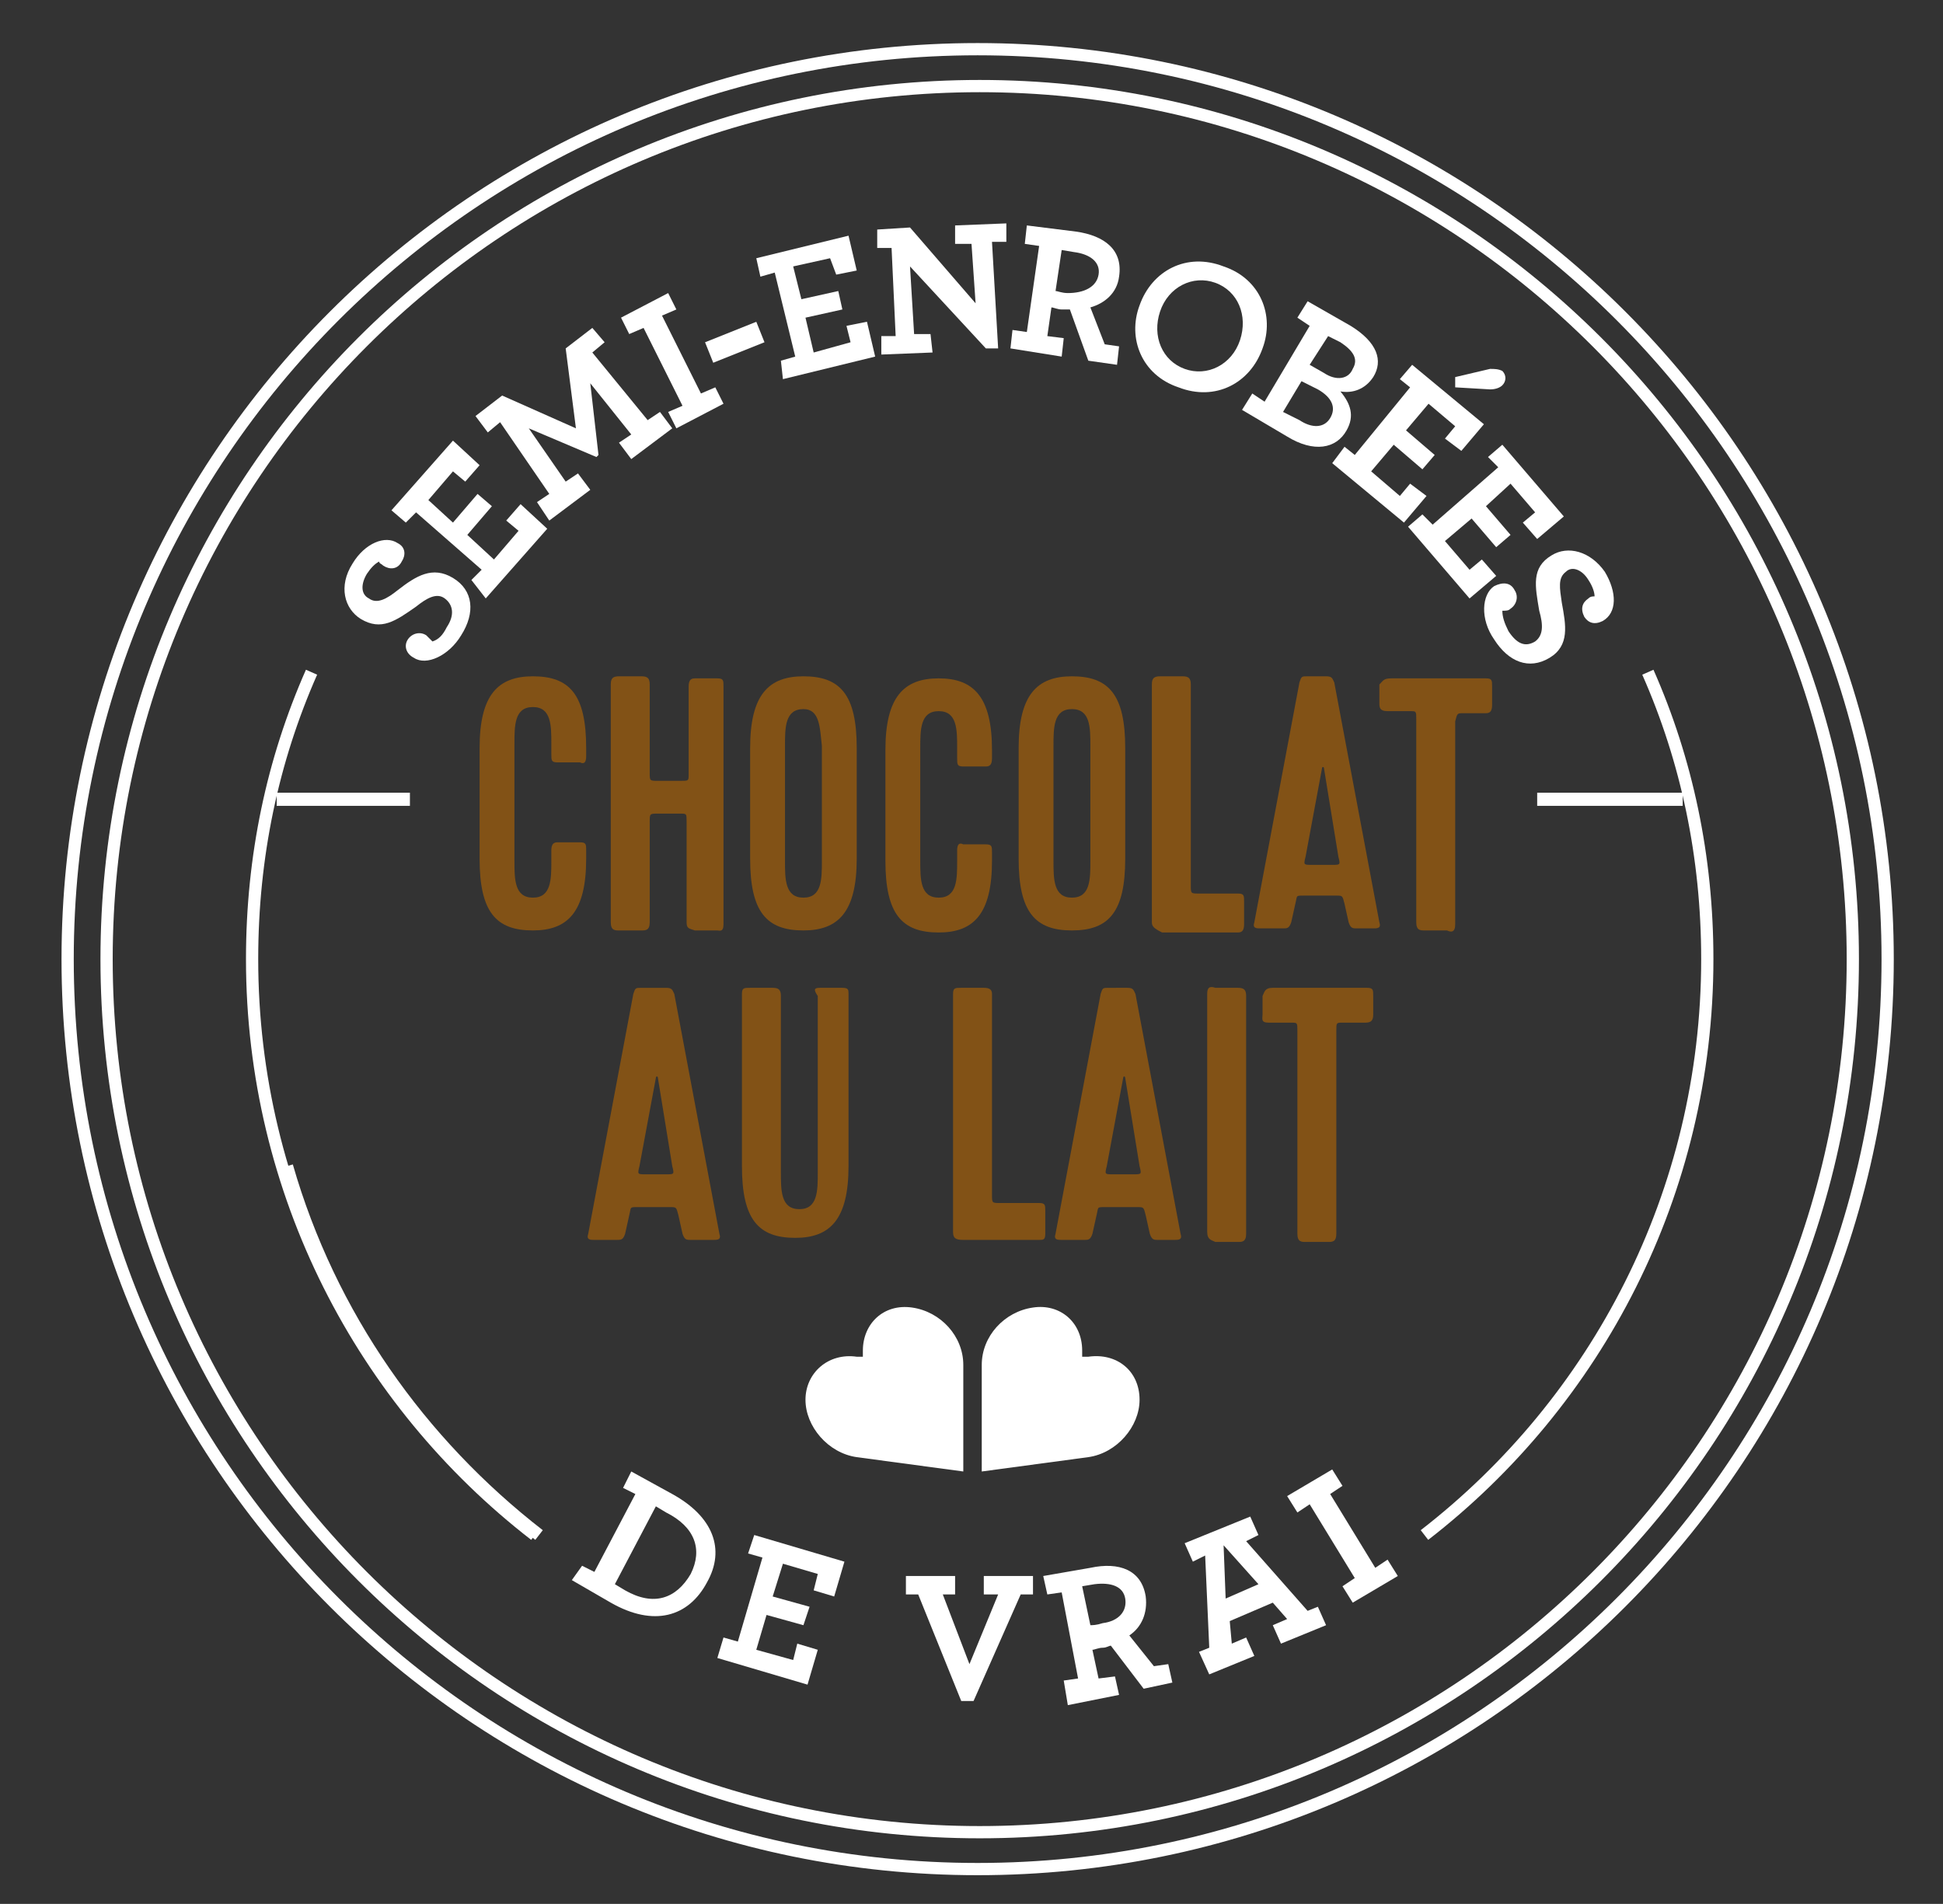 <?xml version="1.0" encoding="utf-8"?>
<!-- Generator: Adobe Illustrator 25.0.0, SVG Export Plug-In . SVG Version: 6.00 Build 0)  -->
<svg version="1.1" id="Calque_1" xmlns="http://www.w3.org/2000/svg" xmlns:xlink="http://www.w3.org/1999/xlink" x="0px" y="0px"
	 viewBox="0 0 94.8 92.9" style="enable-background:new 0 0 94.8 92.9;" xml:space="preserve">
<rect x="0" y="0" width="94.8" height="92.9" fill="#333333" stroke="none"/>
<style type="text/css">
	.st0{fill:#FFFFFF;}
	.st1{fill:#825216;}
	.st2{fill:none;stroke:#FFFFFF;stroke-width:0.597;stroke-miterlimit:10;}
	.st3{fill:none;stroke:#FFFFFF;stroke-width:0.641;stroke-miterlimit:10;}
</style>
<g id="Montage">
	<g id="XMLID_1072_">
		<g>
			<path class="st0" d="M20.2,32.1c-0.4-0.2-0.5-0.6-0.3-0.9s0.6-0.4,0.9-0.2c0.1,0.1,0.2,0.2,0.3,0.3c0.3-0.1,0.5-0.3,0.7-0.7
				c0.4-0.6,0.3-1.1-0.1-1.4c-0.4-0.3-0.9,0-1.4,0.4c-1,0.7-1.7,1.2-2.7,0.6c-0.8-0.5-1.1-1.6-0.4-2.7c0.6-1,1.6-1.4,2.2-1
				c0.4,0.2,0.4,0.6,0.2,0.9c-0.2,0.4-0.6,0.4-0.9,0.2c-0.1-0.1-0.2-0.1-0.2-0.2c-0.2,0.1-0.4,0.3-0.6,0.6c-0.3,0.5-0.3,1,0.1,1.2
				c0.4,0.3,0.9,0,1.4-0.4c0.9-0.7,1.7-1.2,2.7-0.6s1.1,1.7,0.4,2.8C21.9,32,20.8,32.5,20.2,32.1z"/>
			<path class="st0" d="M23,28.3l0.5-0.5L20.3,25l-0.5,0.5l-0.7-0.6l3-3.4l1.3,1.2l-0.7,0.8L22.1,23l-1.2,1.4l1.2,1.1l1.2-1.4
				l0.7,0.6l-1.2,1.4l1.3,1.2l1.2-1.4l-0.6-0.5l0.7-0.8l1.3,1.2l-3,3.4L23,28.3z"/>
			<path class="st0" d="M26.2,24.5l0.6-0.4l-2.4-3.5l-0.6,0.5l-0.6-0.8l1.3-1l3.6,1.6L27.6,17l1.3-1l0.6,0.7l-0.6,0.5l2.7,3.3
				l0.6-0.4l0.6,0.8l-2,1.5l-0.6-0.8l0.6-0.4l-2-2.5l0.4,3.5l-0.1,0.1l-3.3-1.4l1.8,2.6l0.6-0.4l0.6,0.8l-2,1.5L26.2,24.5z"/>
			<path class="st0" d="M32.6,20.1l0.7-0.3L31.4,16l-0.7,0.3l-0.4-0.8l2.3-1.2l0.4,0.8l-0.7,0.3l1.9,3.8l0.7-0.3l0.4,0.8L33,20.9
				L32.6,20.1z"/>
			<path class="st0" d="M34.4,16.7l2.5-1l0.4,1l-2.5,1L34.4,16.7z"/>
			<path class="st0" d="M38.1,17.6l0.7-0.2l-1-4.1l-0.7,0.2l-0.2-0.9l4.5-1.1l0.4,1.7l-1,0.2l-0.3-0.8L38.7,13l0.4,1.6l1.8-0.4
				l0.2,0.9l-1.8,0.4l0.4,1.7l1.8-0.5l-0.2-0.8l1-0.2l0.4,1.7l-4.5,1.1L38.1,17.6z"/>
			<path class="st0" d="M44.4,13l0.2,3.3h0.8l0.1,0.9L43,17.3v-0.9h0.7l-0.2-4.3h-0.7v-0.9l1.6-0.1l3.2,3.7l-0.2-2.9h-0.8V11
				l2.5-0.1v0.9h-0.7l0.3,5.2h-0.6L44.4,13z"/>
			<path class="st0" d="M49.4,16.1l0.7,0.1l0.6-4.2L50,11.9l0.1-0.9l2.4,0.3c1.4,0.2,2.3,0.9,2.1,2.2c-0.1,0.8-0.7,1.3-1.4,1.5
				l0.7,1.8l0.7,0.1l-0.1,0.9l-1.4-0.2l-0.9-2.5c-0.1,0-0.3,0-0.4,0c-0.2,0-0.4-0.1-0.5-0.1l-0.2,1.4l0.8,0.1l-0.1,0.9L49.3,17
				L49.4,16.1z M53.6,13.4c0.1-0.6-0.4-1-1.2-1.1l-0.6-0.1l-0.3,2c0.1,0,0.3,0.1,0.6,0.1C52.9,14.3,53.5,14,53.6,13.4z"/>
			<path class="st0" d="M55.6,14.9c0.6-1.7,2.3-2.6,4.1-1.9c1.8,0.6,2.5,2.4,1.9,4c-0.6,1.7-2.3,2.6-4.1,1.9
				C55.7,18.3,55,16.5,55.6,14.9z M60.5,16.6c0.4-1.2-0.1-2.4-1.2-2.8S57,14,56.6,15.2c-0.4,1.2,0.1,2.4,1.2,2.8
				C58.9,18.4,60.1,17.8,60.5,16.6z"/>
			<path class="st0" d="M61.1,19.2l0.6,0.4l2.2-3.7l-0.6-0.4l0.5-0.8l2.1,1.2c1.3,0.8,1.6,1.7,1.1,2.5c-0.4,0.6-1,0.8-1.6,0.7
				c0.5,0.6,0.7,1.2,0.3,1.9c-0.5,0.9-1.6,1.1-2.9,0.3L60.6,20L61.1,19.2z M63.4,20.5c0.6,0.4,1.2,0.4,1.5-0.1s0.1-1-0.6-1.4
				l-0.8-0.4l-0.9,1.5L63.4,20.5z M64.6,18.2c0.6,0.4,1.2,0.3,1.4-0.2c0.3-0.5,0-0.9-0.6-1.3l-0.6-0.3l-0.9,1.4L64.6,18.2z"/>
			<path class="st0" d="M65.6,21.8l0.5,0.4l2.7-3.3l-0.5-0.4l0.6-0.7l3.5,2.9L71.3,22l-0.8-0.6l0.5-0.6l-1.3-1.1L68.6,21l1.4,1.2
				l-0.6,0.7L68,21.7L66.9,23l1.4,1.2l0.5-0.6l0.8,0.6l-1.1,1.3L65,22.6L65.6,21.8z M71,18.4l1.7-0.4c0.2,0,0.4,0,0.6,0.1
				c0.2,0.2,0.2,0.5,0,0.7C73.2,18.9,73,19,72.7,19L71,18.9V18.4z"/>
			<path class="st0" d="M69.4,25.1l0.5,0.5l3.2-2.8l-0.5-0.5l0.7-0.6l3,3.5L75,26.3l-0.7-0.8l0.6-0.5l-1.2-1.4l-1.2,1.1l1.2,1.4
				L73,26.7l-1.2-1.4l-1.3,1.1l1.2,1.4l0.6-0.5l0.7,0.8l-1.3,1.1l-3-3.5L69.4,25.1z"/>
			<path class="st0" d="M72.9,28.6c0.4-0.2,0.8-0.2,1,0.2c0.2,0.3,0.1,0.7-0.2,0.9c-0.1,0.1-0.2,0.1-0.4,0.1c0,0.3,0.1,0.6,0.3,1
				c0.4,0.6,0.8,0.8,1.3,0.5c0.4-0.3,0.4-0.8,0.2-1.5c-0.2-1.2-0.4-2.1,0.6-2.7c0.8-0.5,1.9-0.2,2.6,0.8c0.6,1,0.6,2-0.1,2.4
				c-0.4,0.2-0.7,0.1-0.9-0.2c-0.2-0.4-0.1-0.7,0.2-0.9c0.1-0.1,0.2-0.1,0.3-0.1c0-0.2-0.1-0.5-0.3-0.8c-0.3-0.5-0.8-0.7-1.1-0.4
				c-0.4,0.3-0.3,0.8-0.2,1.5c0.2,1.1,0.4,2.1-0.6,2.7s-2,0.2-2.7-0.9C72.2,30.2,72.3,29,72.9,28.6z"/>
		</g>
		<g>
			<g>
				<path class="st1" d="M25.1,42c0,0.9,0,1.8,0.9,1.8s0.9-0.9,0.9-1.8v-0.5c0-0.3,0.1-0.4,0.3-0.4h1.1c0.3,0,0.3,0.1,0.3,0.4v0.4
					c0,2.6-0.9,3.5-2.6,3.5c-1.8,0-2.6-0.9-2.6-3.5v-5.4c0-2.6,0.9-3.5,2.6-3.5c1.8,0,2.6,0.9,2.6,3.5v0.4c0,0.3-0.1,0.4-0.3,0.3
					h-1.1c-0.3,0-0.3-0.1-0.3-0.4v-0.5c0-0.9,0-1.8-0.9-1.8s-0.9,0.9-0.9,1.8V42z"/>
				<path class="st1" d="M33.5,45v-4.9c0-0.4,0-0.4-0.3-0.4h-1.1c-0.4,0-0.4,0-0.4,0.4V45c0,0.4-0.2,0.4-0.4,0.4h-1.1
					c-0.2,0-0.4,0-0.4-0.4V33.4c0-0.3,0.1-0.4,0.4-0.4h1.1c0.3,0,0.4,0.1,0.4,0.4v4.3c0,0.4,0,0.4,0.4,0.4h1.1c0.4,0,0.4,0,0.4-0.3
					v-4.3c0-0.3,0.1-0.4,0.3-0.4H35c0.3,0,0.3,0.1,0.3,0.4v11.6c0,0.4-0.2,0.3-0.3,0.3h-1.1C33.6,45.3,33.5,45.3,33.5,45z"/>
				<path class="st1" d="M39.2,45.4c-1.8,0-2.6-0.9-2.6-3.5v-5.4c0-2.6,0.9-3.5,2.6-3.5c1.8,0,2.6,0.9,2.6,3.5v5.4
					C41.8,44.5,40.9,45.4,39.2,45.4z M39.2,34.6c-0.9,0-0.9,0.9-0.9,1.8V42c0,0.9,0,1.8,0.9,1.8s0.9-0.9,0.9-1.8v-5.6
					C40,35.5,40,34.6,39.2,34.6z"/>
				<path class="st1" d="M44.9,42c0,0.9,0,1.8,0.9,1.8s0.9-0.9,0.9-1.8v-0.5c0-0.3,0.1-0.4,0.3-0.3h1.1c0.3,0,0.3,0.1,0.3,0.4V42
					c0,2.6-0.9,3.5-2.6,3.5c-1.8,0-2.6-0.9-2.6-3.5v-5.4c0-2.6,0.9-3.5,2.6-3.5s2.6,0.9,2.6,3.5V37c0,0.3-0.1,0.4-0.3,0.4H47
					c-0.3,0-0.3-0.1-0.3-0.4v-0.5c0-0.9,0-1.8-0.9-1.8s-0.9,0.9-0.9,1.8V42z"/>
				<path class="st1" d="M52.3,45.4c-1.8,0-2.6-0.9-2.6-3.5v-5.4c0-2.6,0.9-3.5,2.6-3.5c1.8,0,2.6,0.9,2.6,3.5v5.4
					C54.9,44.5,54.1,45.4,52.3,45.4z M52.3,34.6c-0.9,0-0.9,0.9-0.9,1.8V42c0,0.9,0,1.8,0.9,1.8s0.9-0.9,0.9-1.8v-5.6
					C53.2,35.5,53.2,34.6,52.3,34.6z"/>
				<path class="st1" d="M56.2,45V33.4c0-0.3,0.1-0.4,0.4-0.4h1.1c0.3,0,0.4,0.1,0.4,0.4v9.8c0,0.4,0,0.4,0.4,0.4h1.9
					c0.3,0,0.3,0.1,0.3,0.4v1.1c0,0.3-0.1,0.4-0.3,0.4h-3.7C56.3,45.3,56.2,45.2,56.2,45z"/>
				<path class="st1" d="M66.2,45.3c-0.2,0-0.3,0-0.4-0.3l-0.2-0.9c-0.1-0.4-0.1-0.4-0.4-0.4h-1.6c-0.4,0-0.3,0-0.4,0.4L63,45
					c-0.1,0.3-0.2,0.3-0.4,0.3h-1.1c-0.2,0-0.4,0-0.3-0.3l2.2-11.7c0.1-0.3,0.1-0.3,0.4-0.3h0.9c0.3,0,0.3,0.1,0.4,0.3L67.3,45
					c0.1,0.3-0.1,0.3-0.3,0.3C67,45.3,66.2,45.3,66.2,45.3z M63.7,41.8c-0.1,0.4-0.1,0.4,0.3,0.4h1c0.4,0,0.4,0,0.3-0.4l-0.7-4.3
					c0-0.1-0.1-0.1-0.1,0L63.7,41.8z"/>
				<path class="st1" d="M67.9,33.1h4.6c0.3,0,0.3,0.1,0.3,0.4v0.9c0,0.3-0.1,0.4-0.3,0.4h-1.1c-0.3,0-0.3,0-0.4,0.4v9.9
					c0,0.4-0.2,0.4-0.4,0.3h-1.1c-0.2,0-0.4,0-0.4-0.4v-9.9c0-0.4,0-0.4-0.3-0.4h-1.1c-0.4,0-0.4-0.2-0.4-0.4v-0.9
					C67.5,33.2,67.5,33.1,67.9,33.1z"/>
				<path class="st1" d="M33.7,60.5c-0.2,0-0.3,0-0.4-0.3l-0.2-0.9c-0.1-0.4-0.1-0.4-0.4-0.4h-1.6c-0.4,0-0.3,0-0.4,0.4l-0.2,0.9
					c-0.1,0.3-0.2,0.3-0.4,0.3H29c-0.2,0-0.4,0-0.3-0.3l2.2-11.7c0.1-0.3,0.1-0.3,0.4-0.3h1.2c0.3,0,0.3,0.1,0.4,0.3l2.2,11.7
					c0.1,0.3-0.1,0.3-0.3,0.3H33.7z M31.2,56.9c-0.1,0.4-0.1,0.4,0.3,0.4h1c0.4,0,0.4,0,0.3-0.4l-0.7-4.3c0-0.1-0.1-0.1-0.1,0
					L31.2,56.9z"/>
				<path class="st1" d="M40,48.2h1.1c0.3,0,0.3,0.1,0.3,0.3v8.4c0,2.6-0.9,3.5-2.6,3.5c-1.8,0-2.6-0.9-2.6-3.5v-8.4
					c0-0.3,0.1-0.3,0.4-0.3h1.1c0.3,0,0.4,0.1,0.4,0.4v8.6c0,0.9,0,1.8,0.9,1.8s0.9-0.9,0.9-1.8v-8.6C39.7,48.3,39.7,48.2,40,48.2z"
					/>
				<path class="st1" d="M46.5,60.1V48.5c0-0.3,0.1-0.3,0.4-0.3H48c0.3,0,0.4,0.1,0.4,0.3v9.8c0,0.4,0,0.4,0.4,0.4h1.9
					c0.3,0,0.3,0.1,0.3,0.4v1.1c0,0.3-0.1,0.3-0.3,0.3H47C46.6,60.5,46.5,60.4,46.5,60.1z"/>
				<path class="st1" d="M56.5,60.5c-0.2,0-0.3,0-0.4-0.3l-0.2-0.9c-0.1-0.4-0.1-0.4-0.4-0.4h-1.6c-0.4,0-0.3,0-0.4,0.4l-0.2,0.9
					c-0.1,0.3-0.2,0.3-0.4,0.3h-1.1c-0.2,0-0.4,0-0.3-0.3l2.2-11.7c0.1-0.3,0.1-0.3,0.4-0.3H55c0.3,0,0.3,0.1,0.4,0.3l2.2,11.7
					c0.1,0.3-0.1,0.3-0.3,0.3H56.5z M54,56.9c-0.1,0.4-0.1,0.4,0.3,0.4h1c0.4,0,0.4,0,0.3-0.4l-0.7-4.3c0-0.1-0.1-0.1-0.1,0L54,56.9
					z"/>
				<path class="st1" d="M58.9,60.1V48.5c0-0.3,0.1-0.4,0.4-0.3h1.1c0.3,0,0.4,0.1,0.4,0.4v11.6c0,0.4-0.2,0.4-0.4,0.4h-1.1
					C59.1,60.5,58.9,60.5,58.9,60.1z"/>
				<path class="st1" d="M62.1,48.2h4.6c0.3,0,0.3,0.1,0.3,0.4v0.9c0,0.3-0.1,0.4-0.4,0.4h-1.1c-0.3,0-0.3,0-0.3,0.4v9.9
					c0,0.4-0.2,0.4-0.4,0.4h-1.1c-0.2,0-0.4,0-0.4-0.4v-9.9c0-0.4,0-0.4-0.3-0.4h-1.1c-0.4,0-0.3-0.2-0.3-0.4v-0.9
					C61.7,48.4,61.7,48.2,62.1,48.2z"/>
			</g>
		</g>
		<g id="XMLID_1083_">
			<path class="st0" d="M55.6,68.3c0-1.4-1.1-2.3-2.5-2.1h-0.3v-0.3c0-1.4-1.1-2.3-2.4-2.1c-1.4,0.2-2.5,1.4-2.5,2.8v5.2l5.2-0.7
				C54.5,70.9,55.6,69.6,55.6,68.3z"/>
		</g>
		<g id="XMLID_1081_">
			<path class="st0" d="M41.8,71.1l5.2,0.7v-5.2c0-1.4-1.1-2.6-2.5-2.8s-2.4,0.8-2.4,2.1v0.3h-0.3c-1.4-0.2-2.5,0.8-2.5,2.1
				C39.3,69.6,40.4,70.9,41.8,71.1z"/>
		</g>
		<g>
			<g>
				<path class="st0" d="M28.4,76.4l0.6,0.3l2-3.8l-0.6-0.3l0.4-0.8l2,1.1c2,1.1,2.6,2.7,1.7,4.3c-0.9,1.7-2.6,2.2-4.7,1l-1.9-1.1
					L28.4,76.4z M30.5,77.6c1.4,0.8,2.5,0.4,3.2-0.8c0.6-1.2,0.2-2.3-1.2-3L32,73.5l-2,3.8L30.5,77.6z"/>
				<path class="st0" d="M35.3,79.9l0.7,0.2l1.2-4.1l-0.7-0.2l0.3-0.9l4.4,1.3l-0.5,1.7l-1-0.3l0.2-0.8l-1.7-0.5l-0.5,1.6l1.8,0.5
					l-0.3,0.9l-1.8-0.5l-0.5,1.7l1.8,0.5l0.2-0.8l1,0.3l-0.5,1.7L35,80.9L35.3,79.9z"/>
				<path class="st0" d="M44.8,77.8h-0.6v-0.9h2.4v0.9H46l1.3,3.4l1.4-3.4H48v-0.9h2.4v0.9h-0.6L47.5,83h-0.6L44.8,77.8z"/>
				<path class="st0" d="M51.9,82l0.7-0.1l-0.8-4.2l-0.7,0.1l-0.2-0.9l2.3-0.4c1.4-0.3,2.5,0.1,2.7,1.4c0.1,0.8-0.2,1.5-0.8,1.9
					l1.2,1.5l0.7-0.1l0.2,0.9l-1.4,0.3l-1.6-2.1c-0.1,0-0.2,0.1-0.4,0.1c-0.2,0-0.4,0.1-0.5,0.1l0.3,1.4l0.8-0.1l0.2,0.9l-2.5,0.5
					L51.9,82z M54.9,78c-0.1-0.6-0.7-0.8-1.5-0.7l-0.6,0.1l0.4,1.9c0.1,0,0.3,0,0.6-0.1C54.6,79.1,55,78.6,54.9,78z"/>
				<path class="st0" d="M58.5,80.6l0.5-0.2l-0.2-4.5l-0.6,0.3l-0.4-0.9L61,74l0.4,0.9l-0.6,0.3l3,3.4l0.5-0.2l0.4,0.9l-2.2,0.9
					l-0.4-0.9l0.7-0.3l-0.7-0.8L60,79.1l0.1,1.1l0.7-0.3l0.4,0.9L59,81.7L58.5,80.6z M61.4,77.3l-1.7-1.9l0.1,2.6L61.4,77.3z"/>
				<path class="st0" d="M65.5,77.4l0.6-0.4l-2.2-3.6l-0.6,0.4L62.8,73l2.2-1.3l0.5,0.8l-0.6,0.4l2.2,3.6l0.6-0.4l0.5,0.8L66,78.2
					L65.5,77.4z"/>
			</g>
		</g>
		<path id="XMLID_1079_" class="st2" d="M5.2,46.8c0-23.5,19.1-42.6,42.6-42.6s42.6,19.1,42.6,42.6S71.3,89.4,47.8,89.4
			S5.2,70.3,5.2,46.8z"/>
		<path id="XMLID_1078_" class="st2" d="M3.3,46.8c0-24.5,19.9-44.4,44.4-44.4s44.4,19.9,44.4,44.4S72.2,91.2,47.7,91.2
			S3.3,71.3,3.3,46.8z"/>
		<line id="XMLID_1077_" class="st3" x1="75" y1="39" x2="82.1" y2="39"/>
		<line id="XMLID_1076_" class="st3" x1="13.5" y1="39" x2="20" y2="39"/>
		<path id="XMLID_1075_" class="st2" d="M15.2,32.8c-1.9,4.3-2.9,9-2.9,14c0,11.4,5.4,21.6,13.8,28.1"/>
		<path id="XMLID_1_" class="st2" d="M80.4,32.8c1.9,4.3,2.9,9,2.9,14c0,11.4-5.4,21.6-13.8,28.1"/>
		<path id="XMLID_4_" class="st2" d="M26.3,74.9c-5.8-4.5-10.2-10.7-12.3-18"/>
	</g>
</g>
</svg>
